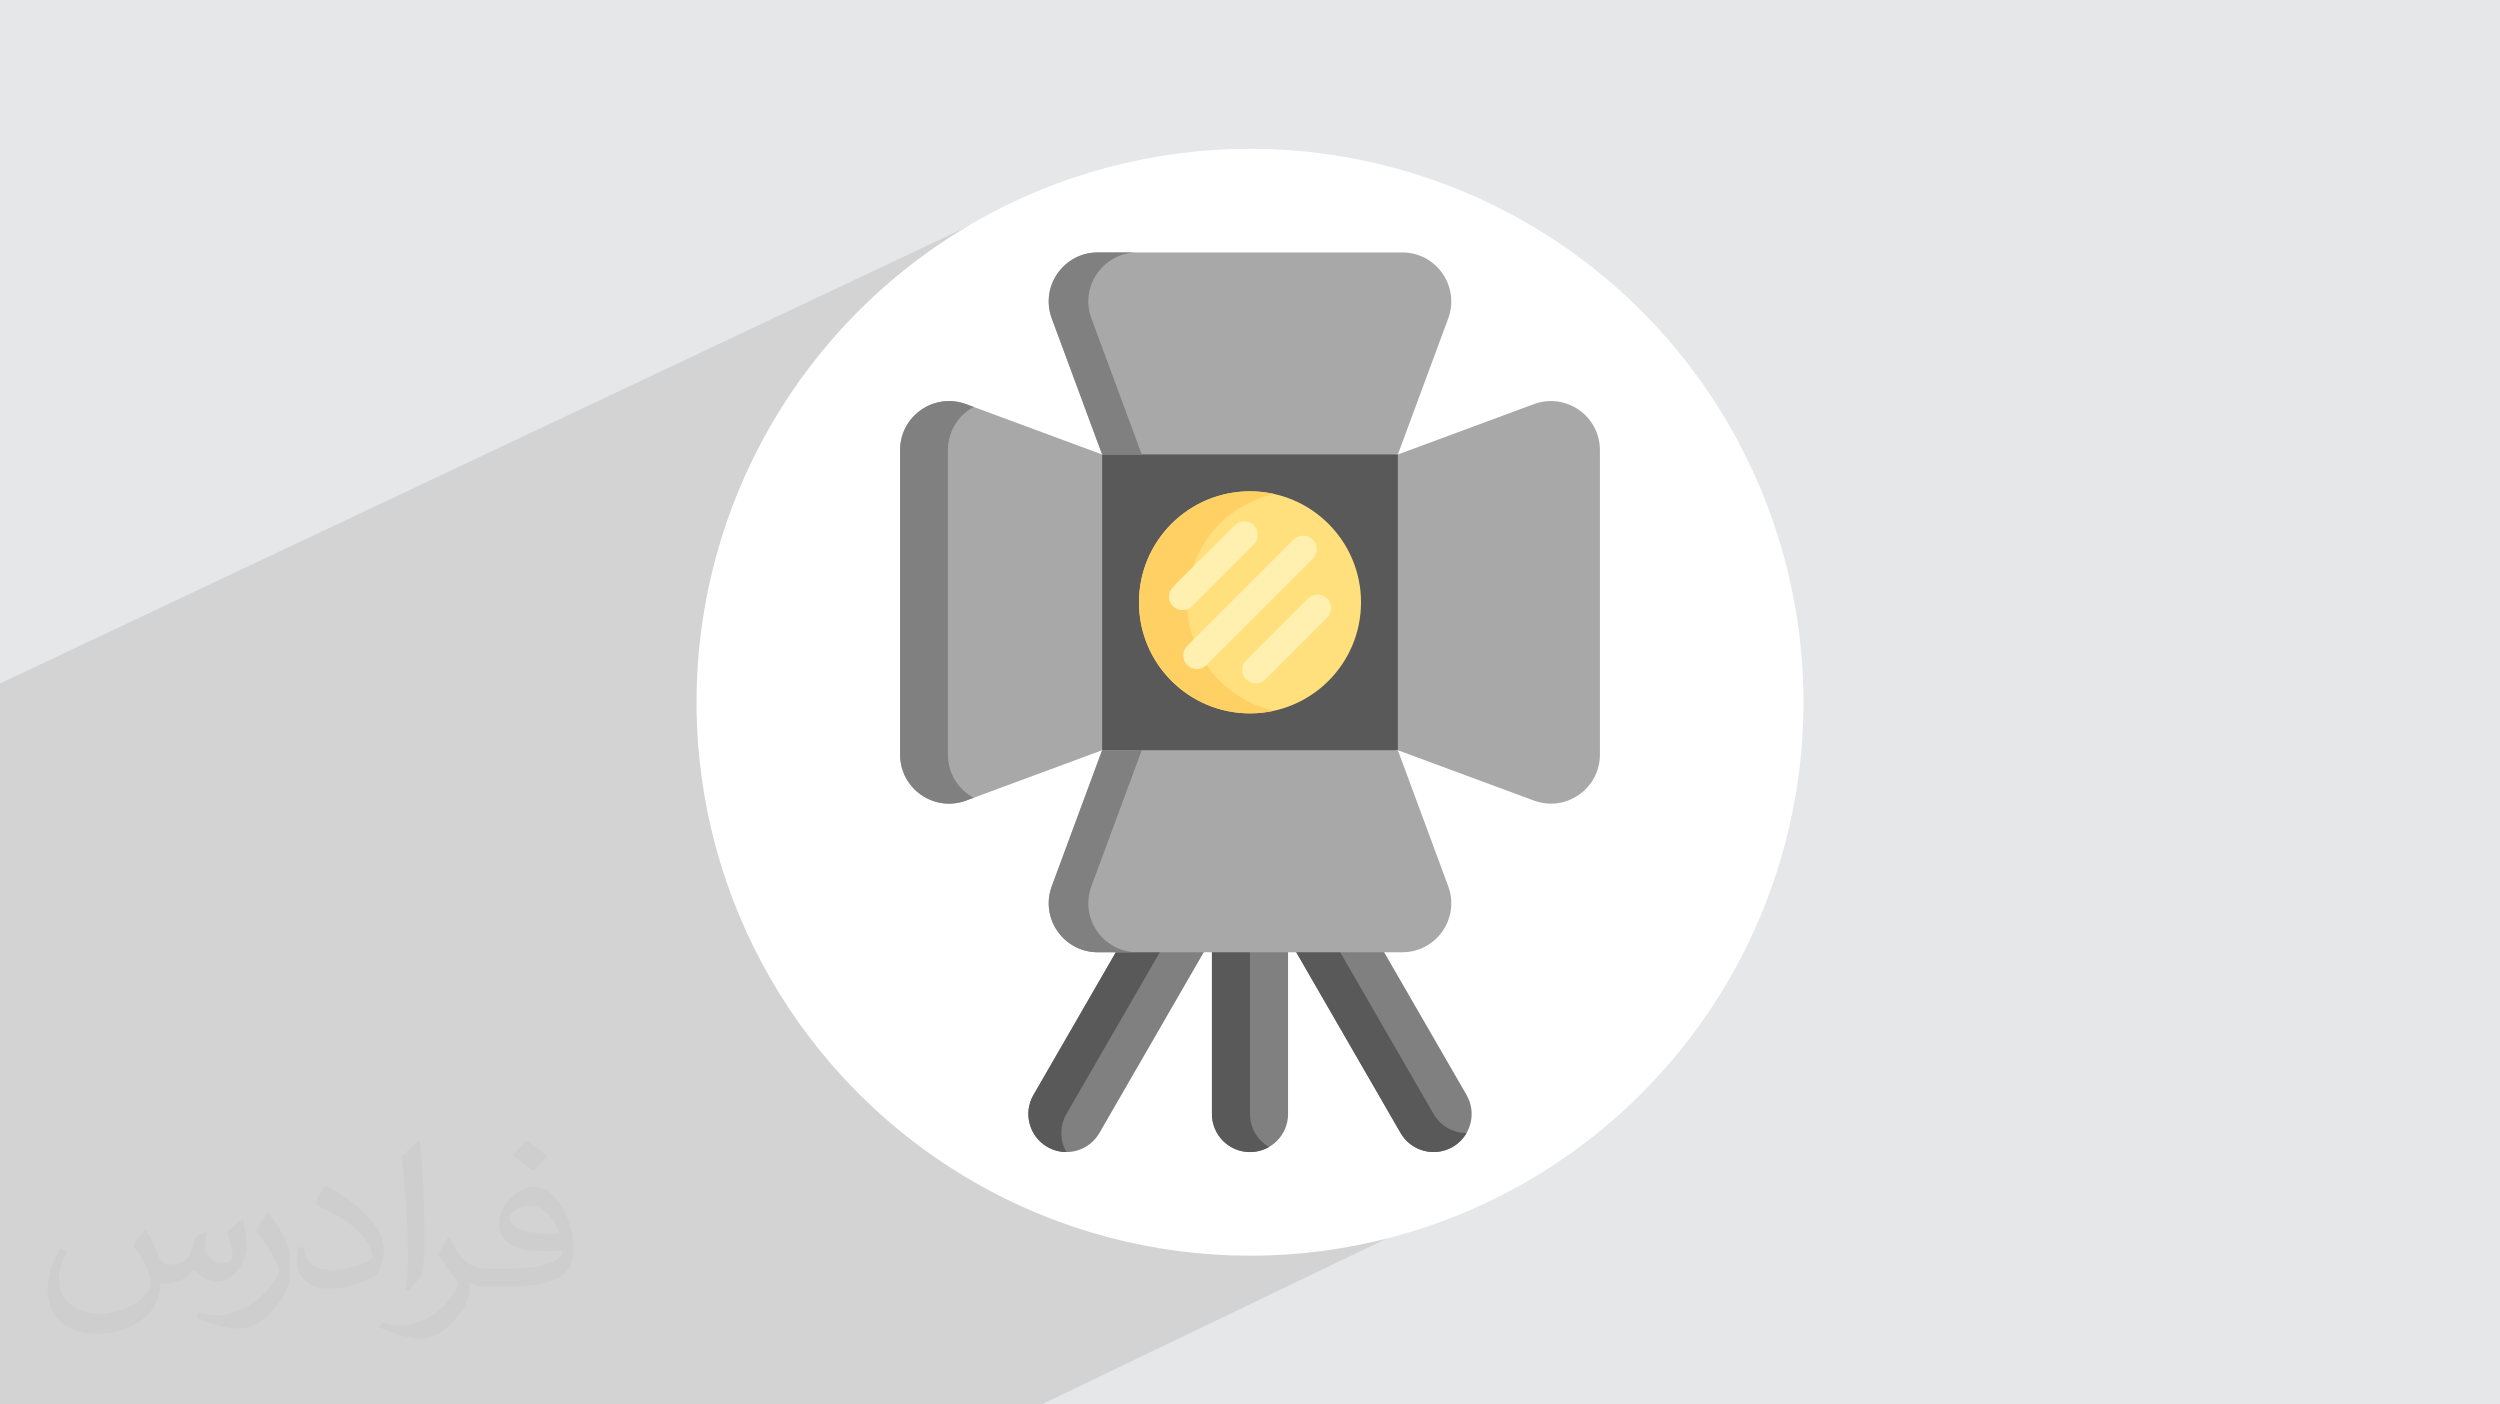 <?xml version="1.0" encoding="UTF-8"?>
<!DOCTYPE svg PUBLIC "-//W3C//DTD SVG 1.0//EN" "http://www.w3.org/TR/2001/REC-SVG-20010904/DTD/svg10.dtd">
<!-- Creator: CorelDRAW -->
<svg xmlns="http://www.w3.org/2000/svg" xml:space="preserve" width="94.192mm" height="52.917mm" version="1.0" style="shape-rendering:geometricPrecision; text-rendering:geometricPrecision; image-rendering:optimizeQuality; fill-rule:evenodd; clip-rule:evenodd"
viewBox="0 0 9404.92 5283.66"
 xmlns:xlink="http://www.w3.org/1999/xlink"
 xmlns:xodm="http://www.corel.com/coreldraw/odm/2003"
 enable-background="new 0 0 511.998 511.998">
 <defs>
  <style type="text/css">
   <![CDATA[
    .fil3 {fill:white}
    .fil4 {fill:#595959;fill-rule:nonzero}
    .fil5 {fill:gray;fill-rule:nonzero}
    .fil6 {fill:#A8A8A8;fill-rule:nonzero}
    .fil8 {fill:#FFD064;fill-rule:nonzero}
    .fil7 {fill:#FFE07D;fill-rule:nonzero}
    .fil9 {fill:#FFF0AF;fill-rule:nonzero}
    .fil2 {fill:#373435;fill-opacity:0.031}
    .fil1 {fill:#2B2A29;fill-opacity:0.102}
    .fil0 {fill:#E6E7E8}
   ]]>
  </style>
 </defs>
 <g id="Layer_x0020_1">
  <polygon class="fil0" points="-0,0 9404.92,0 9404.92,5283.66 -0,5283.66 "/>
  <polygon class="fil1" points="5558.94,3570.18 5957.14,4303.57 3917.97,5283.66 -0,5283.66 -0,2571.17 4007.12,678.67 "/>
  <path class="fil2" d="M548.54 4627.69c17.95,27.21 29.6,53.36 40.96,82.43 8.45,16.91 12.93,48.09 52.57,48.09 11.61,0 28.28,-3.42 43.06,-11.61 16.63,-8.73 29.32,-21.94 35.94,-42l15.85 -53.36 38.57 -19.02 2.64 2.64c-5.27,20.09 -6.59,39.36 -6.59,54.43 0,44.63 38.57,61.56 69.22,61.56 17.95,0 34.09,-8.73 34.09,-25.11 0,-21.13 -8.98,-57.06 -20.62,-89.29 17.95,-17.95 35.94,-35.94 56.53,-50.47l3.17 1.6c8.98,38.04 14,75.56 14,100.66 0,24.57 -10.83,51.79 -19.81,69.49 -18.49,34.87 -51.25,62.62 -90.87,62.62 -30.1,0 -63.65,-15.07 -86.66,-43.06l-1.32 0c-21.66,26.96 -55.22,51.25 -108.86,51.25l-16.63 0c-2.64,35.41 -10.29,60.49 -21.94,82.95 -31.95,62.34 -126.81,106.47 -216.1,106.47 -124.17,0 -186.51,-71.59 -186.51,-166.96 0,-58.91 19.27,-113.6 48.88,-152.42l24.29 10.04c-18.49,35.41 -30.91,68.68 -30.91,101.45 0,89.29 72.66,131.83 156.4,131.83 77.68,0 173.83,-49.41 191.28,-106.72 -6.59,-62.62 -30.1,-91.93 -66.04,-148.99 10.83,-19.02 24.83,-38.04 42.28,-58.38l3.17 0 0 0 0 0 -0.02 -0.09zm1432.13 -336.04c26.15,16.39 51.79,35.66 76.87,57.85 -14,19.81 -31.45,37.79 -53.11,53.64 -25.11,-20.34 -50.19,-37.79 -75.84,-56.27 17.42,-19.55 34.62,-38.29 52.04,-55.22l0 0 0 0 0 0 0 0 0 0 0.03 0zm13.47 244.11c-42.28,0 -76.87,27.75 -76.87,48.34 0,44.13 84.53,57.85 185.72,57.31 -12.68,-51.79 -57.06,-105.68 -108.86,-105.68l0.01 0.03zm-94.86 236.19c54.96,0 103.04,-1.6 139.74,-10.83 40.96,-10.29 75.56,-30.91 75.56,-45.17 0,-3.7 0,-8.19 -1.32,-11.89 -22.98,2.11 -49.41,2.11 -72.38,2.11 -74.49,0 -131.55,-16.91 -154.02,-58.66 -5.55,-11.61 -9.51,-24.57 -9.51,-39.36 0,-40.43 17.42,-79.79 48.09,-107 25.61,-22.45 53.89,-36.44 82.67,-36.44 52.04,0 93.51,41.75 122.57,107.54 15.85,35.94 26.68,77.4 26.68,129.72 0,34.87 -9.51,64.19 -31.17,85.85 -40.43,39.11 -114.92,53.89 -229.04,53.89l-51.79 0 0 0 -13.47 0c-28.28,0 -48.62,-5.02 -64.72,-17.42l-2.64 0c0.79,6.59 1.32,12.93 1.32,19.02 0,25.61 -8.45,58.38 -25.61,84.53 -50.72,75.3 -105.68,108.04 -153.24,108.04 -48.09,0 -107,-18.49 -160.11,-42.54l9.51 -18.49c17.17,7.13 40.96,11.89 73.7,11.89 85.85,0 198.66,-82.43 212.66,-163 -3.17,-6.59 -8.98,-15.32 -17.17,-24.57 -25.11,-29.85 -40.96,-54.68 -55.75,-80.83 12.68,-25.11 24.29,-45.17 35.13,-63.4l4.49 -0.53c36.72,74.77 69.99,117.55 144.23,117.55l11.61 0 0 0 53.89 0 0 0 0 0 0 0 0 0 0 0 0.09 0.01zm-371.98 79c6.34,-34.34 6.87,-72.91 6.87,-108.86l0 -53.36c0,-99.6 -12.68,-244.36 -22.98,-338.68 17.95,-19.27 43.06,-42 62.87,-57.31l5.81 1.6c13.47,118.62 16.63,256 16.63,383.06 0,33.3 -1.32,65.79 -4.49,89.55 -1.85,30.1 -19.27,52.83 -56.53,87.7l-8.19 -3.7zm-382.8 -157.19c1.85,46.77 24.83,83.49 105.15,83.49 49.93,0 92.19,-12.93 138.96,-35.13 8.45,-3.7 12.93,-8.73 12.93,-12.93 0,-29.32 -22.45,-68.15 -60.23,-103.55 -36.72,-33.3 -85.34,-62.62 -130.76,-82.18 -15.6,-6.59 -20.62,-13.47 -20.62,-20.09 0,-13.47 17.95,-41.75 32.77,-62.09l5.02 -0.53c52.04,27.21 110.17,67.64 153.24,112.53 39.11,41.47 63.4,83.49 63.4,129.19 0,33.81 -10.29,65.51 -26.96,95.11 -57.06,28.79 -117.83,50.72 -178.06,50.72 -73.17,0 -123.1,-34.34 -123.1,-114.92 0,-8.73 0,-22.19 3.17,-39.64l25.11 0 0 0 0 0 0 0 0 0 0 0 -0.02 0zm-132.37 -132.9l45.45 73.45c16.63,27.21 32.23,56.81 32.23,103.55l0 59.7c0,48.34 -30.91,100.13 -80.83,151.38 -39.11,34.62 -73.7,49.41 -105.68,49.41 -47.55,0 -101.98,-14.79 -164.85,-41.75l7.13 -18.49c19.81,5.27 42.79,9.77 71.06,9.77 90.36,-0.53 182.8,-66.57 225.08,-147.15 5.02,-9.26 6.87,-17.95 6.87,-24.04 0,-9.26 -5.02,-19.55 -8.98,-28.79 -22.98,-43.31 -48.62,-82.95 -76.87,-119.68 14.79,-23.25 29.6,-45.7 45.7,-67.9l3.7 0.53 0 0 0 0 0 0 0 0 0 0 -0.02 0.01z"/>
  <circle class="fil3" cx="4702.46" cy="2641.83" r="2082.1"/>
  <g id="_2254968435920">
   <g>
    <polygon class="fil4" points="5258.71,1709.76 4702.46,1329.72 4146.21,1709.76 3766.16,2266.02 4146.21,2822.27 4529.82,2987.82 5258.71,2822.27 5638.76,2266.02 "/>
    <g>
     <g>
      <path class="fil5" d="M5464.68 4314.8c-68.49,39.54 -156.06,16.08 -195.6,-52.41l-476.76 -825.77 248.01 -143.2 476.76 825.78c39.54,68.49 16.08,156.06 -52.41,195.6z"/>
      <path class="fil4" d="M5517.08 4262.36c-12.09,21.09 -29.79,39.39 -52.4,52.44 -68.48,39.53 -156.08,16.06 -195.6,-52.41l-476.76 -825.77 124.01 -71.59 476.76 825.77c26.47,45.86 74.54,71.58 123.99,71.56z"/>
     </g>
     <g>
      <path class="fil5" d="M3940.24 4314.8c-68.49,-39.54 -91.95,-127.12 -52.41,-195.6l476.76 -825.78 248.01 143.2 -476.76 825.77c-39.54,68.49 -127.12,91.95 -195.6,52.41z"/>
      <path class="fil4" d="M4011.86 4333.96c-24.29,0.07 -49.01,-6.11 -71.61,-19.16 -68.47,-39.54 -91.94,-127.14 -52.41,-195.6l476.76 -825.77 124.01 71.59 -476.76 825.77c-26.48,45.86 -24.72,100.35 0.01,143.16l0 0.01z"/>
     </g>
    </g>
    <g>
     <path class="fil5" d="M4702.46 4334.01c-79.08,0 -143.19,-64.11 -143.19,-143.19l0 -953.53 286.39 0 0 953.53c0,79.08 -64.11,143.19 -143.19,143.19l0 0z"/>
     <path class="fil4" d="M4774.05 4314.79c-21.01,12.22 -45.49,19.22 -71.59,19.22 -79.06,0 -143.19,-64.13 -143.19,-143.19l0 -953.52 143.19 0 0 953.52c0,52.96 28.77,99.26 71.59,123.97l0 0z"/>
    </g>
    <path class="fil6" d="M5258.71 1709.76l-1112.5 0 -189.42 -511.75c-44.56,-120.41 44.5,-248.35 172.89,-248.35l1145.58 0c128.38,0 217.45,127.95 172.89,248.35l-189.43 511.75z"/>
    <path class="fil5" d="M4278.74 949.66l-149.05 0c-128.37,0 -217.43,127.96 -172.9,248.35l189.44 511.74 149.06 0 -189.44 -511.74c-44.61,-120.4 44.46,-248.35 172.89,-248.35z"/>
    <path class="fil6" d="M5258.71 2822.27l0 -1112.51 511.76 -189.42c120.4,-44.56 248.34,44.5 248.34,172.89l0 1145.57c0,128.39 -127.95,217.45 -248.34,172.89l-511.76 -189.41z"/>
    <path class="fil6" d="M4146.21 2822.27l1112.51 0 189.42 511.75c44.56,120.41 -44.5,248.35 -172.89,248.35l-1145.58 0c-128.38,0 -217.45,-127.95 -172.89,-248.35l189.42 -511.75z"/>
    <path class="fil5" d="M4278.74 3582.37l-149.05 0c-128.37,0 -217.43,-127.96 -172.9,-248.35l189.44 -511.74 149.06 0 -189.44 511.74c-44.61,120.4 44.46,248.35 172.89,248.35z"/>
    <path class="fil6" d="M4146.21 1709.76l0 1112.52 -511.76 189.42c-120.4,44.56 -248.34,-44.51 -248.34,-172.89l0 -1145.58c0,-128.39 127.95,-217.45 248.34,-172.89l511.76 189.41z"/>
    <path class="fil5" d="M3662.92 3001.14l-28.47 10.55c-120.39,44.6 -248.34,-44.46 -248.34,-172.89l0 -1145.58c0,-128.36 127.96,-217.42 248.34,-172.82l28.47 10.55c-56.65,30.57 -96.97,90.22 -96.97,162.26l0 1145.58c0,72.04 40.32,131.76 96.97,162.33l0 0z"/>
    <circle class="fil7" cx="4702.46" cy="2266.01" r="417.64"/>
    <path class="fil8" d="M4793.15 2673.7c-29.22,6.54 -59.52,9.94 -90.7,9.94 -230.64,0 -417.63,-187 -417.63,-417.63 0,-230.64 186.99,-417.64 417.63,-417.64 31.18,0 61.49,3.4 90.7,9.94 -187.06,41.33 -326.93,208.17 -326.93,407.69 0,199.52 139.87,366.36 326.93,407.68z"/>
    <g>
     <path class="fil9" d="M4724.1 2570.87c-13.07,0 -26.14,-4.98 -36.12,-14.97 -19.95,-19.94 -19.95,-52.28 0,-72.22l232.14 -232.14c19.95,-19.95 52.29,-19.95 72.24,0 19.94,19.94 19.94,52.28 0,72.23l-232.15 232.13c-9.97,9.97 -23.05,14.97 -36.12,14.97z"/>
     <path class="fil9" d="M4502.39 2517.16c-13.08,0 -26.15,-4.98 -36.13,-14.96 -19.94,-19.95 -19.94,-52.29 0,-72.23l400.14 -400.14c19.95,-19.95 52.28,-19.94 72.23,0 19.95,19.95 19.95,52.29 0,72.23l-400.13 400.14c-9.97,9.97 -23.06,14.96 -36.12,14.96z"/>
     <path class="fil9" d="M4448.68 2295.45c-13.08,0 -26.15,-4.98 -36.13,-14.96 -19.94,-19.94 -19.94,-52.29 0,-72.23l232.15 -232.14c19.96,-19.95 52.29,-19.95 72.24,0 19.94,19.95 19.94,52.29 0,72.23l-232.15 232.14c-9.97,9.96 -23.06,14.96 -36.12,14.96z"/>
    </g>
   </g>
  </g>
 </g>
</svg>
